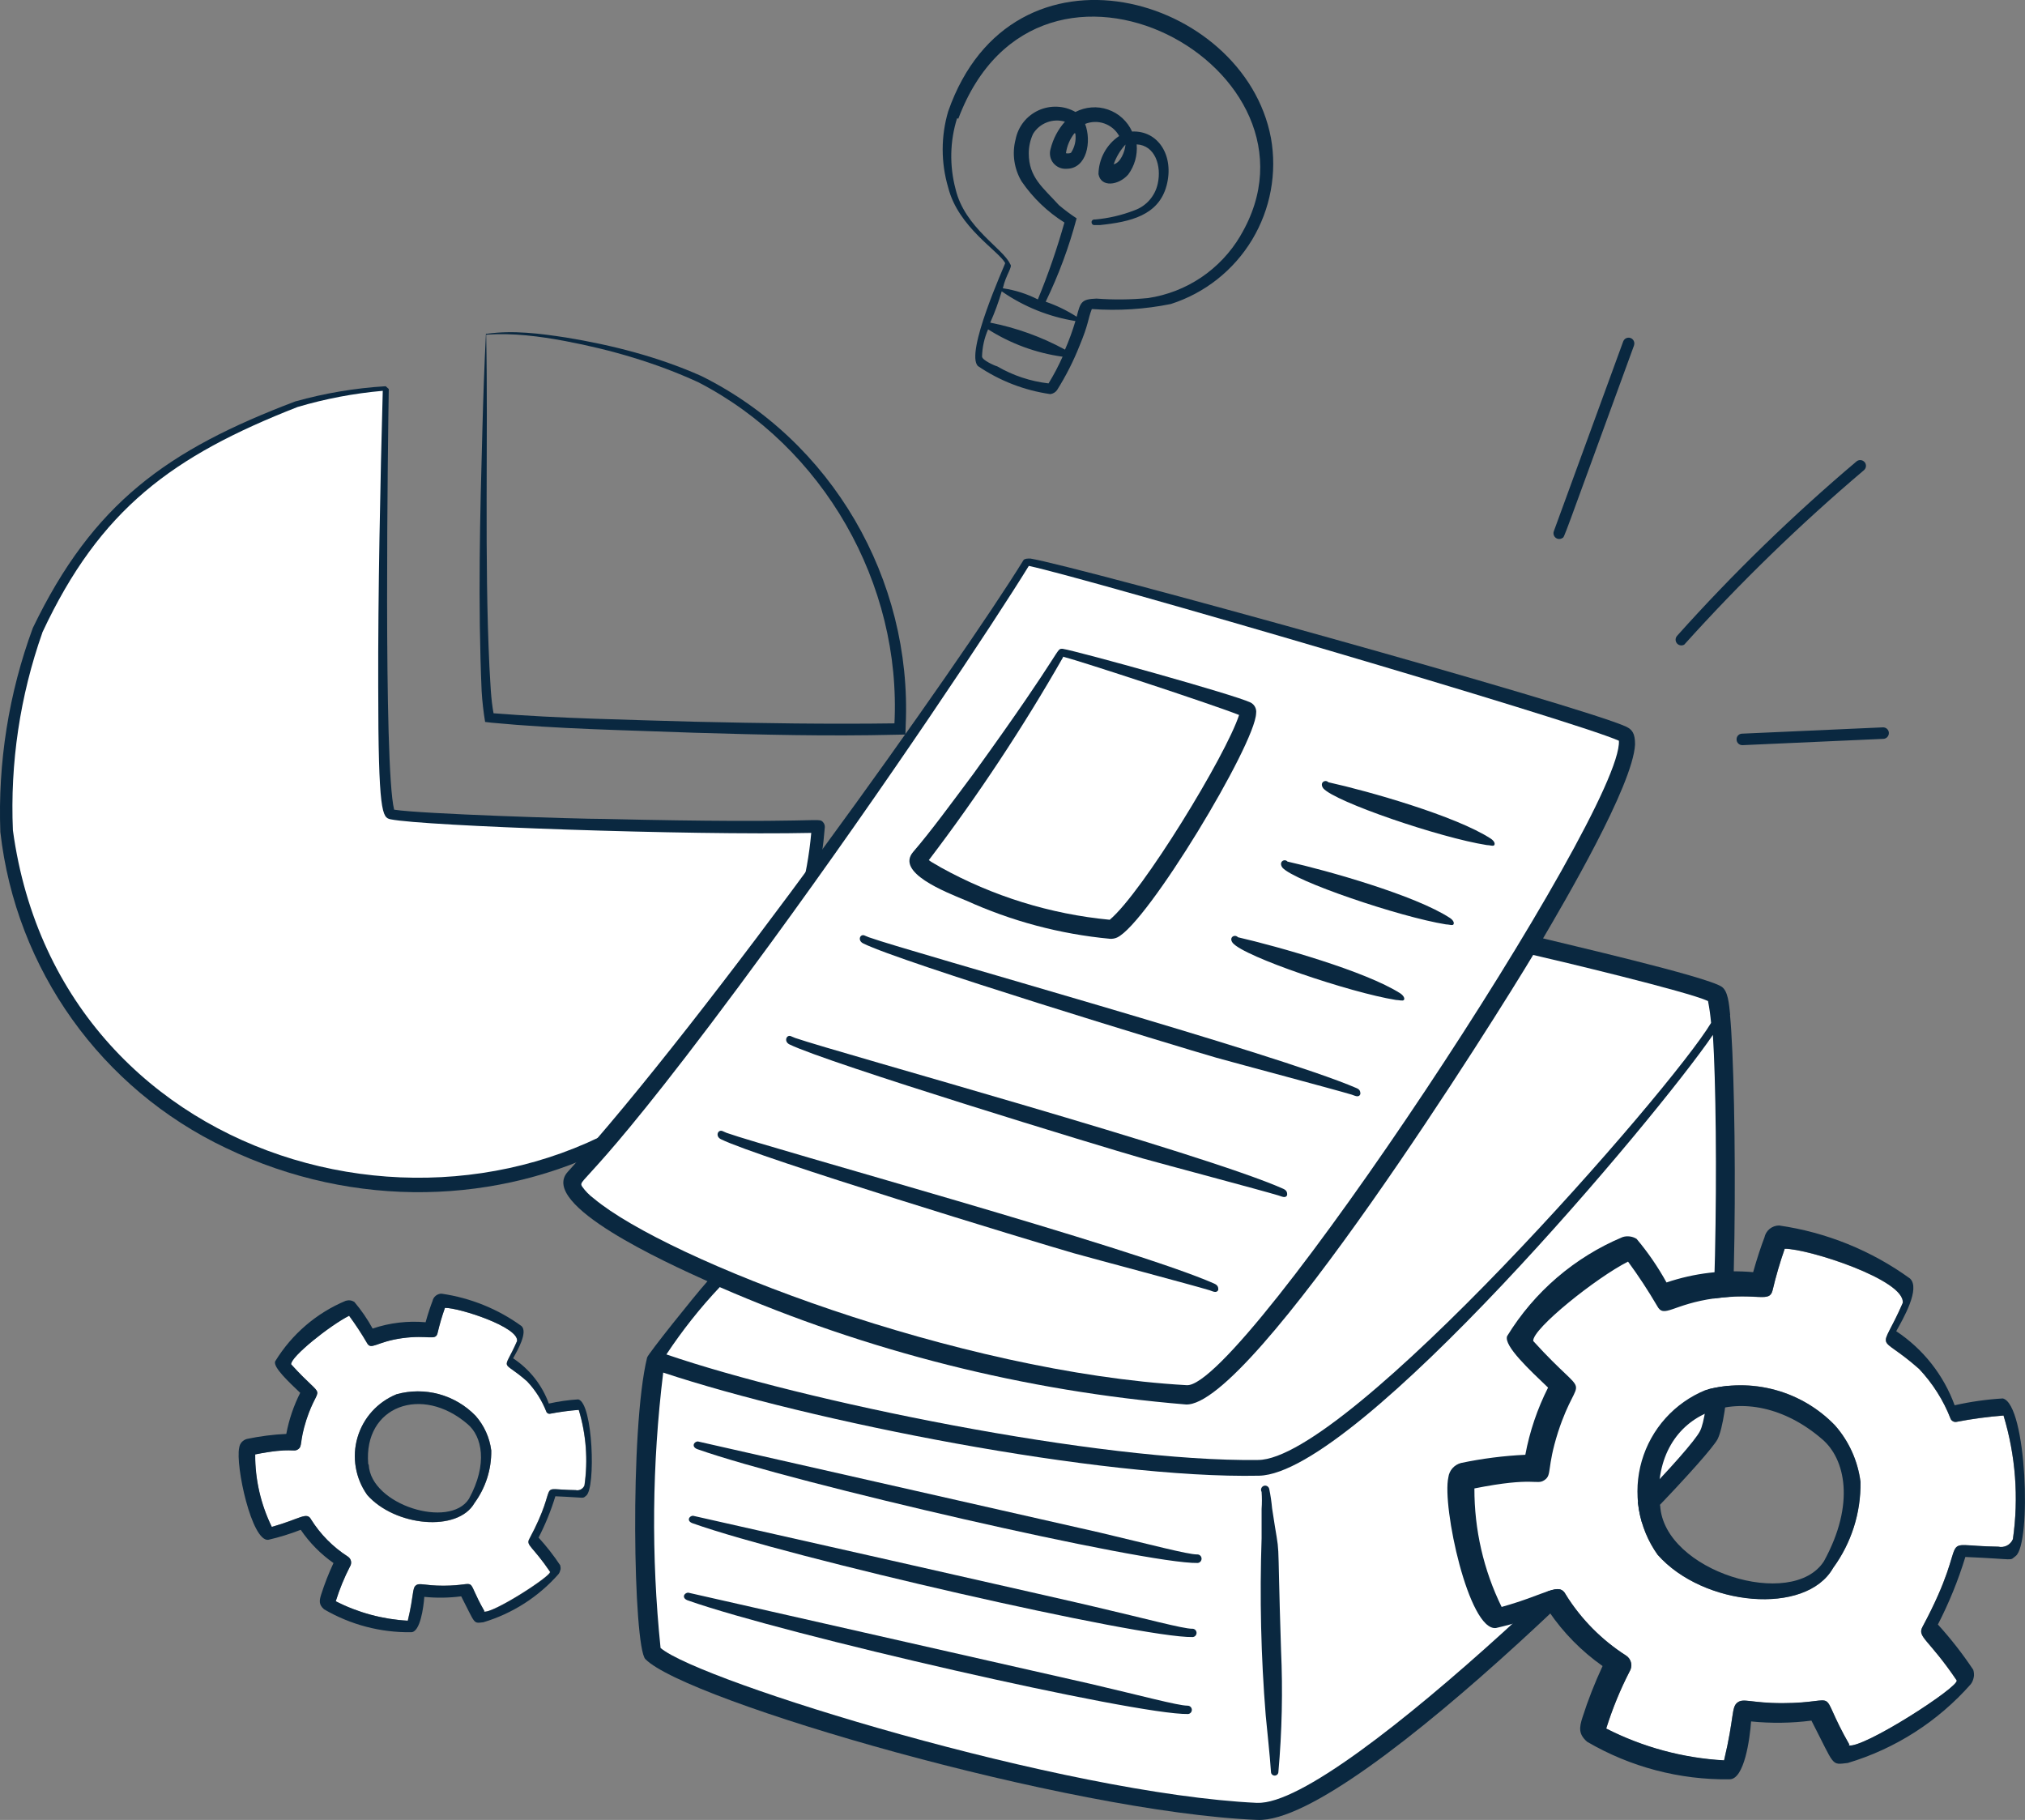 <?xml version="1.0" encoding="UTF-8"?>
<svg id="Layer_2" xmlns="http://www.w3.org/2000/svg" viewBox="0 0 343.62 308.84">
  <rect x="0" y="0" width="343.62" height="308.84" fill="#808080" stroke="none"/>
  <defs>
    <style>
      .cls-1, .cls-2 {
        fill: #fff;
      }

      .cls-1, .cls-3 {
        fill-rule: evenodd;
      }

      .cls-4, .cls-3 {
        fill: #0a2840;
      }
    </style>
  </defs>
  <g id="Layer_1-2" data-name="Layer_1">
    <g>
      <g>
        <path class="cls-4" d="M277.27,58.61c.18-.5-.07-1.06-.58-1.25-.5-.18-1.06.07-1.25.58l-11.78,32.23c-.1.29-.06.61.11.86.3.45.9.57,1.35.27.4-.26-.43,1.74,12.16-32.69h-.01Z"/>
        <path class="cls-4" d="M316.4,78.42c-.35-.41-.96-.46-1.37-.12-10.82,9.15-21,19.04-30.45,29.6-.28.32-.33.78-.11,1.15.27.46.87.61,1.33.34,9.49-10.54,19.67-20.43,30.49-29.6.41-.35.46-.96.12-1.37Z"/>
        <path class="cls-4" d="M295.57,124.5c-.53.03-.93.49-.89,1.02,0,0,0,0,0,0,.02.54.48.95,1.01.93l23.9-1.07c.54-.02.95-.48.93-1.02s-.48-.95-1.02-.93l-23.9,1.07s-.02,0-.03,0Z"/>
      </g>
      <g>
        <g>
          <path class="cls-2" d="M93.32,266.72c-2.9-4.29-4.1-4.48-3.54-5.53,5.45-10.14.8-8.42,7.87-8.33.3.07.62.03.9-.12s.49-.38.61-.67c.62-4.3.29-8.67-.97-12.83-1.64.13-3.28.35-4.9.66-.12.02-.23,0-.34-.06-.1-.05-.19-.14-.24-.24-.75-1.93-1.86-3.7-3.29-5.2-4.47-3.95-4.1-1.33-1.7-6.83.34-2.39-9.82-5.65-12.24-5.64-.5,1.42-.92,2.86-1.26,4.31-.34,1.32-1.5.22-5.96.83-4.46.6-5.32,2.15-6.03.78-.92-1.58-1.93-3.11-3.01-4.58-3.24,1.63-9.94,6.97-9.84,8.24,6.13,6.75,4.81,2.62,2.58,9.44-1.22,3.82-.6,4.44-1.42,4.99-.82.55-.97-.39-7.26.86-.02,4.26.95,8.47,2.82,12.3,4.84-1.35,5.95-2.65,6.68-1.24,1.59,2.53,3.71,4.67,6.23,6.28.14.09.25.2.34.33.09.13.16.28.19.44.03.16.04.32,0,.48-.03.16-.09.31-.18.44-.97,1.89-1.77,3.86-2.41,5.89,3.8,1.94,7.96,3.07,12.23,3.3,1.07-4.51.74-5.49,1.37-5.99.64-.5,1.39.05,4.67.05,6.46-.02,3.39-1.92,6.96,4.32l-.13.07c1.43.45,11.67-6.16,11.24-6.75ZM62.31,253.69c-.99-1.39-1.66-3-1.94-4.68-.29-1.69-.19-3.42.29-5.06.48-1.64,1.32-3.16,2.47-4.43,1.14-1.27,2.56-2.27,4.15-2.91,2.36-.66,4.86-.66,7.22-.02,2.36.64,4.51,1.91,6.21,3.68,1.45,1.65,2.38,3.69,2.65,5.87.05,3.2-.95,6.33-2.84,8.92-2.83,5-13.48,3.99-18.21-1.36Z"/>
          <path class="cls-4" d="M83.36,246.13c-.28-2.18-1.2-4.22-2.65-5.87-1.7-1.76-3.85-3.03-6.21-3.68-2.36-.64-4.86-.64-7.22.02-1.58.65-3,1.64-4.15,2.91-1.15,1.27-1.99,2.79-2.47,4.43-.48,1.64-.58,3.37-.29,5.06.29,1.69.95,3.29,1.94,4.68,4.73,5.35,15.38,6.36,18.21,1.36,1.89-2.59,2.89-5.72,2.84-8.92ZM62.57,248.58l-.09-.17c-.81-9.8,9.11-13.44,16.88-6.73,2.41,2.03,3.48,6.72.21,12.67-3.26,5.14-16.62,1.05-17-5.77Z"/>
          <path class="cls-4" d="M95.11,266.4c.04-.26.02-.52-.05-.78-1.1-1.66-2.33-3.23-3.67-4.7,1.16-2.25,2.11-4.59,2.85-7.01,5.48.23,4.49.45,5.23-.1,1.64-1.27,1.16-15.72-1.34-16.34-1.68.1-3.35.34-5,.71-1.14-3.14-3.27-5.84-6.06-7.68.73-1.31,2.53-4.42,1.43-5.47-4.01-2.91-8.67-4.79-13.58-5.5-.36,0-.71.13-.99.36-.28.23-.47.55-.54.9-.28.7-.77,2.14-1.17,3.59-3.04-.27-6.1.09-8.99,1.07-.88-1.61-1.92-3.12-3.11-4.53-.22-.13-.46-.22-.71-.25-.25-.03-.51,0-.75.07-4.97,2.08-9.16,5.68-11.97,10.28-.38,1,2.4,3.57,4.25,5.34-1.11,2.2-1.91,4.55-2.36,6.97-2.24.1-4.47.39-6.67.85-.34.09-.65.28-.89.54-.24.27-.38.59-.43.95-.67,2.99,2.11,15.94,4.93,15.63,1.87-.43,3.72-1,5.51-1.7,1.5,2.2,3.38,4.11,5.56,5.64-.81,1.73-1.51,3.52-2.09,5.34-.32,1.02-.43,1.71.49,2.51,4.48,2.62,9.6,3.97,14.79,3.89,1.52-.02,2.09-4.19,2.22-6,2.08.21,4.18.18,6.26-.09,2.48,4.8,1.99,4.59,3.76,4.4,4.94-1.48,9.36-4.31,12.76-8.18.16-.21.26-.46.3-.72ZM82.08,273.48l.13-.07c-3.57-6.25-.5-4.34-6.96-4.32-3.28,0-4.03-.55-4.67-.05-.64.5-.3,1.48-1.37,5.99-4.26-.24-8.43-1.36-12.23-3.3.63-2.03,1.44-4,2.41-5.89.09-.13.15-.28.18-.44.03-.16.03-.32,0-.48-.03-.16-.1-.31-.19-.44-.09-.13-.21-.24-.34-.33-2.51-1.61-4.64-3.75-6.23-6.28-.73-1.41-1.85-.11-6.68,1.24-1.87-3.83-2.84-8.03-2.82-12.3,6.29-1.25,6.44-.31,7.26-.86.82-.55.2-1.17,1.42-4.99,2.23-6.81,3.55-2.69-2.58-9.44-.1-1.27,6.59-6.6,9.84-8.24,1.08,1.47,2.09,3,3.01,4.58.71,1.38,1.57-.17,6.03-.78,4.46-.6,5.62.5,5.96-.83.34-1.46.76-2.9,1.26-4.31,2.42-.02,12.58,3.25,12.24,5.64-2.4,5.5-2.77,2.88,1.7,6.83,1.42,1.5,2.54,3.27,3.29,5.2.05.1.14.19.24.24.1.05.22.07.34.06,1.62-.31,3.25-.53,4.9-.66,1.26,4.15,1.59,8.53.97,12.83-.12.29-.34.52-.61.67s-.59.18-.9.12c-7.07-.09-2.43-1.81-7.87,8.33-.56,1.06.64,1.24,3.54,5.53.43.59-9.82,7.21-11.24,6.75Z"/>
        </g>
        <g>
          <path class="cls-4" d="M215.66,23.39c-4.55-24.18-43.87-35.59-54.76-4.5-1.25,4.22-1.25,8.72,0,12.94,1.71,6.78,8.67,10.81,9.67,12.83-.08.36-6.89,15.32-4.61,17.47,3.68,2.5,7.87,4.12,12.27,4.75.23-.03.45-.11.65-.23.2-.12.37-.28.5-.47,1.5-2.39,2.78-4.91,3.82-7.54,1.56-3.75,1.35-4.33,2.07-6.2,4.48.33,8.99.04,13.4-.85,5.77-1.84,10.67-5.72,13.8-10.91,3.12-5.19,4.26-11.34,3.19-17.3ZM177.92,65.06c-3.07-.35-6.03-1.34-8.7-2.89-.36-.08-2.53-1.02-2.58-1.65.04-1.6.39-3.17,1.03-4.63,3.83,2.43,8.14,4.02,12.64,4.64-.69,1.56-1.49,3.07-2.38,4.53ZM180.72,59.33c-3.97-2.16-8.25-3.71-12.69-4.58.77-1.72,1.42-3.5,1.95-5.31,3.74,2.6,8.02,4.32,12.51,5.04-.49,1.65-1.08,3.27-1.77,4.85ZM210.47,40.04c-1.67,2.81-3.93,5.21-6.64,7.04-2.71,1.82-5.79,3.02-9.02,3.5-2.91.28-5.84.31-8.75.09-2.55.09-2.73.58-3.36,3.08-1.64-1.06-3.41-1.92-5.26-2.55,2.2-4.54,3.96-9.28,5.25-14.15-1.04-.68-2.04-1.43-2.99-2.23-2.74-3.02-5.12-4.7-5.13-8.8,0-1.15.25-2.28.74-3.32.55-.89,1.37-1.57,2.35-1.94.97-.37,2.05-.41,3.05-.11-1.18,1.32-2.01,2.91-2.44,4.63-.12.41-.14.83-.06,1.25s.26.81.53,1.14c.27.33.61.59,1,.76.39.17.81.24,1.24.21,3.45,0,4.29-4.64,3.15-7.61,1.05-.42,2.22-.45,3.28-.07,1.07.38,1.96,1.13,2.5,2.12-1.06.71-1.94,1.67-2.55,2.8-.61,1.12-.94,2.38-.96,3.66.41,2.31,3.4,1.94,5.04.08,1.09-1.47,1.6-3.29,1.44-5.12,3.14.16,4.24,3.66,3.58,6.65-.22,1.04-.7,2-1.4,2.8-.7.8-1.59,1.4-2.59,1.75-2.14.83-4.38,1.35-6.66,1.55-.13-.03-.26,0-.37.06-.11.07-.19.18-.21.3s0,.26.06.36c.07.11.18.19.3.22h1.07c5.14-.54,9.93-1.62,11.29-6.68,1.35-5.06-1.4-9.39-5.85-9.19-.39-.87-.96-1.64-1.66-2.29-.7-.64-1.53-1.13-2.43-1.44-.9-.31-1.85-.44-2.8-.36-.95.07-1.87.33-2.72.77-.95-.54-2.01-.85-3.11-.89-1.09-.05-2.18.17-3.17.62-.99.46-1.86,1.14-2.54,2-.67.86-1.13,1.87-1.34,2.94-.31,1.19-.38,2.44-.2,3.66.18,1.22.59,2.4,1.23,3.46,1.92,2.8,4.39,5.17,7.26,6.97-1.25,4.43-2.75,8.79-4.51,13.05-1.86-.95-3.87-1.59-5.94-1.89.52-2.34,1.73-3.67,1.25-4.09-1.17-2.67-7.71-6.15-9.27-12.74-1.05-3.95-.97-8.11.25-12.01l.22.05c13.71-36.4,64.7-8.38,47.85,19.89ZM182.32,22.61l.15.03c.17,1.15-.09,2.32-.73,3.28,0,0-.31.2-.86.08.17-1.24.67-2.41,1.44-3.39ZM188.89,27.9s.06-.02.09-.03c.44-1.24,1.11-2.37,2-3.34-.06,1.11-.84,3.13-2,3.34,0,.01-.01.03-.02.04l-.07-.02Z"/>
          <path class="cls-4" d="M188.89,27.9l.07.02s.01-.03.02-.04c-.03,0-.06.02-.09.03Z"/>
        </g>
        <g>
          <path class="cls-4" d="M82.64,56.64c4.44-.63,9.03-.04,13.44.64,7.82,1.28,15.62,3.28,22.89,6.51,22.2,11,35.82,34.53,34.72,59.24,0,0-.05,1.62-.05,1.62l-1.66.03c-11.43.28-22.84,0-34.26-.34-11.29-.43-23.01-.62-34.3-1.7,0,0-1.1-.13-1.1-.13-.27-1.61-.5-3.59-.59-5.22-.64-14.83-.28-29.68.13-44.51.14-5.38.33-10.77.6-16.15h.21s-.02,0-.03.01h0ZM82.5,56.79c.35,17.47-.33,37.91.55,56.35.17,2.68.22,5.39.72,8.01l-.13-.12c11.34.9,22.76,1.1,34.14,1.44,11.39.26,22.79.44,34.18.28,0,0-.19.18-.19.18,1.25-23.86-12.06-47.14-33.31-58.08-7.14-3.28-14.77-5.5-22.48-6.96-4.46-.84-8.91-1.41-13.47-1.1h0Z"/>
          <path class="cls-3" d="M38.37,194.82c43.93,21.11,97.61-4.09,101.59-54.42.03-.32-.08-.64-.3-.88-.85-.91.27.33-37.09-.55-4.67,0-31.19-.85-35.69-1.57-1.84-7.39-1.04-63.51-.91-71.39l-.52-.47c-5.19.31-10.34,1.18-15.35,2.58-21.72,8.24-34.32,17.24-44.53,38.44C1.48,117.65-.38,129.41.06,141.2c2.63,23.3,17.12,43.58,38.3,53.62Z"/>
          <path class="cls-1" d="M7.18,107.34c9.8-20.98,22.1-29.96,43.3-38.27,4.72-1.4,9.57-2.32,14.47-2.75-.41,14.8-.82,34.95-.77,50.14,0,21.72.71,22.27,2.09,22.57,5.49,1.15,50.9,2.75,71.39,2.31-1.33,14.86-7.84,28.77-18.4,39.32-37.31,36.63-109,19.47-117.07-39.76-.49-11.4,1.2-22.79,5-33.55Z"/>
        </g>
        <g>
          <path class="cls-3" d="M293.59,172.22c-.19-1.89-.37-4.08-1.45-4.78-2.56-1.74-27.22-7.42-30.3-8.2,3.45-5.9,15.28-25.96,15.61-32.93,0-1.85-.48-2.48-1.45-2.97-7.42-3.49-93.23-27.26-101.17-28.56-.45,0-.93,0-1.15.26-10.61,17.24-54.03,78.25-77.36,103.84-4.97,5.56,16.84,15.43,23.73,18.54-2.37,2.67-10.09,12.35-10.24,12.94-2.97,12.05-2.34,49.06-.3,51.18,6.86,7.05,71.65,25.96,103.84,27.29,16.95.78,75.28-59.34,78.1-64.6,3.63-7.27,3.3-60.04,2.11-72.02h0Z"/>
          <path class="cls-1" d="M213.33,305.94c-32.78-1.52-94.71-20.66-101.24-26.29-1.6-15.54-1.45-31.22.45-46.73,24.81,8.23,74.17,18.06,101.13,17.5,16.73-.41,67.53-60.93,76.99-74.8,1,15.87.67,61.71-2.19,67.23-3.26,6.34-60.82,63.71-75.13,63.08Z"/>
          <path class="cls-1" d="M98.78,201.36c-.85-1.48,1.34.67,31.97-41.28,19.47-26.63,38.01-54.59,43.83-64.05,10.09,2.15,92.71,26.33,100.13,29.67.74,11.9-63.86,109.88-73.32,109.36-38.79-2.19-88.15-21.25-100.61-31.67-.77-.57-1.45-1.26-2-2.04Z"/>
          <path class="cls-1" d="M122.14,218.42c25.09,10.92,51.8,17.65,79.06,19.91,11.13.67,53.14-66.53,58.96-76.28,3.93.89,26.29,6.23,29.67,7.82.26,1.34.41,2.48.52,3.71-6.86,11.46-61.78,74.17-76.88,74.17-26.92.37-77.36-10.01-100.39-17.91,2.69-4.06,5.71-7.88,9.05-11.42h0Z"/>
          <path class="cls-3" d="M217.38,280.06c-.74-22.77,0-13.94-1.52-24.11-.1-1.1-.26-2.19-.48-3.26-.07-.38-.43-.64-.81-.58-.38.07-.64.43-.58.81.01.09.05.17.09.25.07.96.07,1.93,0,2.89v4.97c-.34,10.03-.11,20.07.7,30.08.3,3.23.67,6.38.89,9.57,0,.35.28.63.63.63s.63-.28.63-.63h0c.61-6.86.76-13.75.45-20.63h0Z"/>
          <path class="cls-3" d="M203.1,263.78c-1.56,0-7.86-1.67-16.47-3.71l-68.2-15.46c-.7,0-1.19.96,0,1.34,16.32,5.75,75.99,19.47,84.81,19.28.4-.04.69-.4.65-.8s-.4-.69-.8-.65h0Z"/>
          <path class="cls-3" d="M202.28,276.39c-1.56,0-7.86-1.71-16.43-3.71-1.52-.41-68.16-15.46-68.24-15.46-.7,0-1.19.93,0,1.3,16.32,5.79,75.95,19.47,84.78,19.28.39-.03.68-.37.65-.76-.03-.39-.37-.68-.76-.65h0Z"/>
          <path class="cls-3" d="M201.47,289.44c-1.56,0-7.9-1.71-16.47-3.71l-68.2-15.46c-.74,0-1.22.96,0,1.34,16.32,5.75,75.95,19.43,84.81,19.25.39-.04.67-.39.63-.78-.04-.39-.39-.67-.78-.63Z"/>
          <path class="cls-3" d="M163.86,152.78c7.75,3.53,16.03,5.74,24.51,6.53.41.02.82-.05,1.19-.22,5.12-2.37,23.44-32.78,23.59-38.05.11-.74-.26-1.47-.93-1.82-2.74-1.34-29.33-8.71-31.89-9.12-1.26,0,.63-.63-15.13,21.18-3.71,4.97-7.23,9.79-10.24,13.28s5.34,6.75,8.9,8.23Z"/>
          <path class="cls-1" d="M180.37,111.43c3.3.85,25.63,8.2,29.89,9.9-2.23,6.86-16.39,30.08-21.95,34.75-10.08-.96-19.85-3.99-28.7-8.9-.7-.45-1.56-.85-2-1.22,8.34-10.96,15.94-22.46,22.77-34.41v-.11Z"/>
          <path class="cls-3" d="M210.07,159.05c-.52-.59-1.63,0-.89.96,1.93,2.34,19.88,8.42,27.7,9.68.52,0,1.15.22,1.34,0s0-.7-.59-1.11c-5.9-3.78-20.8-7.97-27.55-9.53Z"/>
          <path class="cls-3" d="M218.49,146.22c-.48-.59-1.59,0-.89,1,1.97,2.3,19.91,8.38,27.74,9.64.52,0,1.15.26,1.3,0s0-.67-.59-1.08c-5.9-3.86-20.8-8.05-27.55-9.57Z"/>
          <path class="cls-3" d="M225.42,132.76c-.48-.56-1.59,0-.89,1,1.93,2.3,19.91,8.42,27.74,9.64.52,0,1.15.26,1.3,0s0-.67-.59-1.08c-5.93-3.86-20.8-8.08-27.55-9.57Z"/>
          <path class="cls-3" d="M206.73,218.87c0-.33,0-.74-.67-1.04-13.57-6.04-75.25-22.92-82.77-25.59l-.59-.26c-.85-.45-1.41.82-.37,1.34,6.49,3.19,52.96,17.36,59.93,19.36,3.71,1.04,20.06,5.38,22.99,6.27.48.15,1.19.59,1.48-.07Z"/>
          <path class="cls-3" d="M218.42,202.77c0-.33,0-.74-.67-1.04-13.54-6.04-75.21-22.99-82.81-25.59l-.63-.26c-.82-.45-1.37.82-.37,1.34,6.53,3.19,52.96,17.36,59.97,19.36,3.71,1.04,20.03,5.38,22.99,6.27.56.15,1.26.59,1.52-.07Z"/>
          <path class="cls-3" d="M230.84,185.64c0-.3,0-.74-.67-1-13.65-5.9-75.21-22.92-82.74-25.59l-.63-.26c-.82-.45-1.37.78-.33,1.3,6.49,3.23,52.96,17.39,59.93,19.4,3.71,1.04,20.03,5.38,22.99,6.27.48.15,1.19.59,1.45-.11h0Z"/>
        </g>
        <g>
          <path class="cls-2" d="M332.01,285.15c-4.74-7.02-6.71-7.32-5.8-9.05,8.91-16.59,1.31-13.77,12.88-13.62.5.11,1.02.05,1.47-.19s.81-.62,1-1.09c1.01-7.03.47-14.19-1.59-20.98-2.69.21-5.36.57-8.01,1.08-.19.03-.38,0-.55-.09-.17-.09-.31-.22-.4-.39-1.22-3.16-3.05-6.04-5.37-8.51-7.31-6.46-6.7-2.18-2.78-11.17.56-3.91-16.07-9.25-20.02-9.22-.81,2.32-1.5,4.67-2.06,7.06-.55,2.17-2.46.37-9.75,1.35-7.29.98-8.7,3.52-9.86,1.27-1.51-2.58-3.15-5.08-4.92-7.49-5.3,2.67-16.26,11.4-16.09,13.47,10.03,11.04,7.86,4.29,4.22,15.44-1.99,6.25-.98,7.26-2.32,8.17-1.34.9-1.59-.64-11.88,1.41-.03,6.97,1.55,13.85,4.62,20.11,7.91-2.21,9.74-4.34,10.93-2.03,2.6,4.13,6.07,7.64,10.18,10.27.22.14.41.33.56.54.15.22.25.46.31.72.06.26.06.52,0,.78-.05.26-.15.5-.29.72-1.58,3.09-2.9,6.31-3.94,9.63,6.22,3.18,13.03,5.02,20,5.4,1.75-7.38,1.21-8.98,2.25-9.8,1.04-.82,2.27.08,7.64.09,10.57-.03,5.55-3.15,11.39,7.07l-.22.11c2.33.74,19.1-10.08,18.39-11.04ZM281.28,263.84c-1.62-2.28-2.71-4.9-3.18-7.66-.47-2.76-.3-5.59.48-8.28.78-2.69,2.16-5.17,4.03-7.25,1.87-2.08,4.19-3.71,6.78-4.77,3.86-1.07,7.94-1.08,11.81-.03,3.87,1.05,7.38,3.13,10.16,6.01,2.37,2.69,3.88,6.04,4.34,9.6.08,5.24-1.55,10.36-4.64,14.59-4.62,8.17-22.05,6.53-29.78-2.22Z"/>
          <path class="cls-4" d="M315.71,251.47c-.45-3.56-1.96-6.91-4.34-9.6-2.78-2.88-6.29-4.96-10.16-6.01-3.87-1.05-7.95-1.04-11.81.03-2.59,1.06-4.91,2.69-6.78,4.77-1.87,2.08-3.25,4.56-4.03,7.25-.78,2.69-.94,5.52-.48,8.28.47,2.76,1.55,5.38,3.18,7.66,7.73,8.75,25.16,10.39,29.78,2.22,3.09-4.23,4.72-9.35,4.64-14.59ZM281.7,255.47l-.14-.27c-1.32-16.03,14.89-21.98,27.61-11,3.95,3.32,5.68,10.99.34,20.72-5.34,8.4-27.18,1.73-27.8-9.45Z"/>
          <path class="cls-4" d="M334.93,284.63c.07-.42.04-.86-.09-1.27-1.8-2.71-3.81-5.28-6-7.69,1.89-3.67,3.45-7.51,4.66-11.46,8.97.38,7.34.73,8.55-.17,2.68-2.08,1.89-25.71-2.19-26.73-2.75.16-5.49.55-8.18,1.16-1.87-5.14-5.35-9.55-9.91-12.57,1.19-2.15,4.14-7.22,2.34-8.94-6.56-4.75-14.18-7.84-22.21-9-.59,0-1.16.21-1.62.58-.45.37-.76.9-.88,1.47-.45,1.14-1.25,3.5-1.91,5.87-4.97-.44-9.97.15-14.7,1.75-1.45-2.63-3.15-5.11-5.08-7.4-.35-.22-.75-.36-1.16-.41-.41-.05-.83-.02-1.22.11-8.13,3.41-14.99,9.29-19.59,16.81-.61,1.64,3.93,5.84,6.95,8.73-1.82,3.6-3.12,7.44-3.86,11.4-3.67.17-7.32.64-10.91,1.39-.56.15-1.07.46-1.45.89-.38.43-.63.97-.7,1.55-1.1,4.89,3.45,26.08,8.07,25.57,3.07-.71,6.08-1.63,9.01-2.78,2.45,3.6,5.53,6.72,9.09,9.23-1.32,2.84-2.47,5.76-3.42,8.74-.53,1.67-.71,2.8.8,4.11,7.33,4.29,15.7,6.49,24.19,6.37,2.49-.03,3.42-6.85,3.63-9.82,3.41.34,6.84.3,10.24-.14,4.06,7.86,3.26,7.51,6.16,7.19,8.08-2.41,15.31-7.05,20.88-13.37.26-.35.43-.75.5-1.17ZM313.62,296.19l.22-.11c-5.84-10.21-.82-7.1-11.39-7.07-5.37,0-6.6-.91-7.64-.09-1.04.82-.49,2.41-2.25,9.8-6.97-.39-13.78-2.23-20-5.4,1.04-3.32,2.35-6.54,3.94-9.63.14-.22.24-.47.29-.72.05-.26.05-.52,0-.78-.06-.26-.16-.5-.31-.72-.15-.22-.34-.4-.56-.54-4.11-2.63-7.59-6.14-10.18-10.27-1.19-2.31-3.02-.18-10.93,2.03-3.07-6.26-4.64-13.14-4.62-20.11,10.29-2.05,10.54-.5,11.88-1.41,1.34-.9.33-1.91,2.32-8.17,3.64-11.15,5.81-4.4-4.22-15.44-.17-2.07,10.78-10.8,16.09-13.47,1.77,2.41,3.41,4.91,4.92,7.49,1.17,2.25,2.57-.28,9.86-1.27,7.29-.98,9.2.82,9.75-1.35.56-2.39,1.25-4.74,2.06-7.06,3.96-.03,20.58,5.31,20.02,9.22-3.92,8.99-4.53,4.71,2.78,11.17,2.32,2.46,4.15,5.35,5.37,8.51.09.17.23.31.4.39.17.09.36.12.55.09,2.65-.51,5.32-.87,8.01-1.08,2.05,6.79,2.6,13.96,1.59,20.98-.2.47-.55.86-1,1.09s-.97.3-1.47.19c-11.57-.15-3.97-2.96-12.88,13.62-.92,1.73,1.05,2.03,5.8,9.05.71.96-16.06,11.79-18.39,11.04Z"/>
        </g>
      </g>
    </g>
  </g>
</svg>